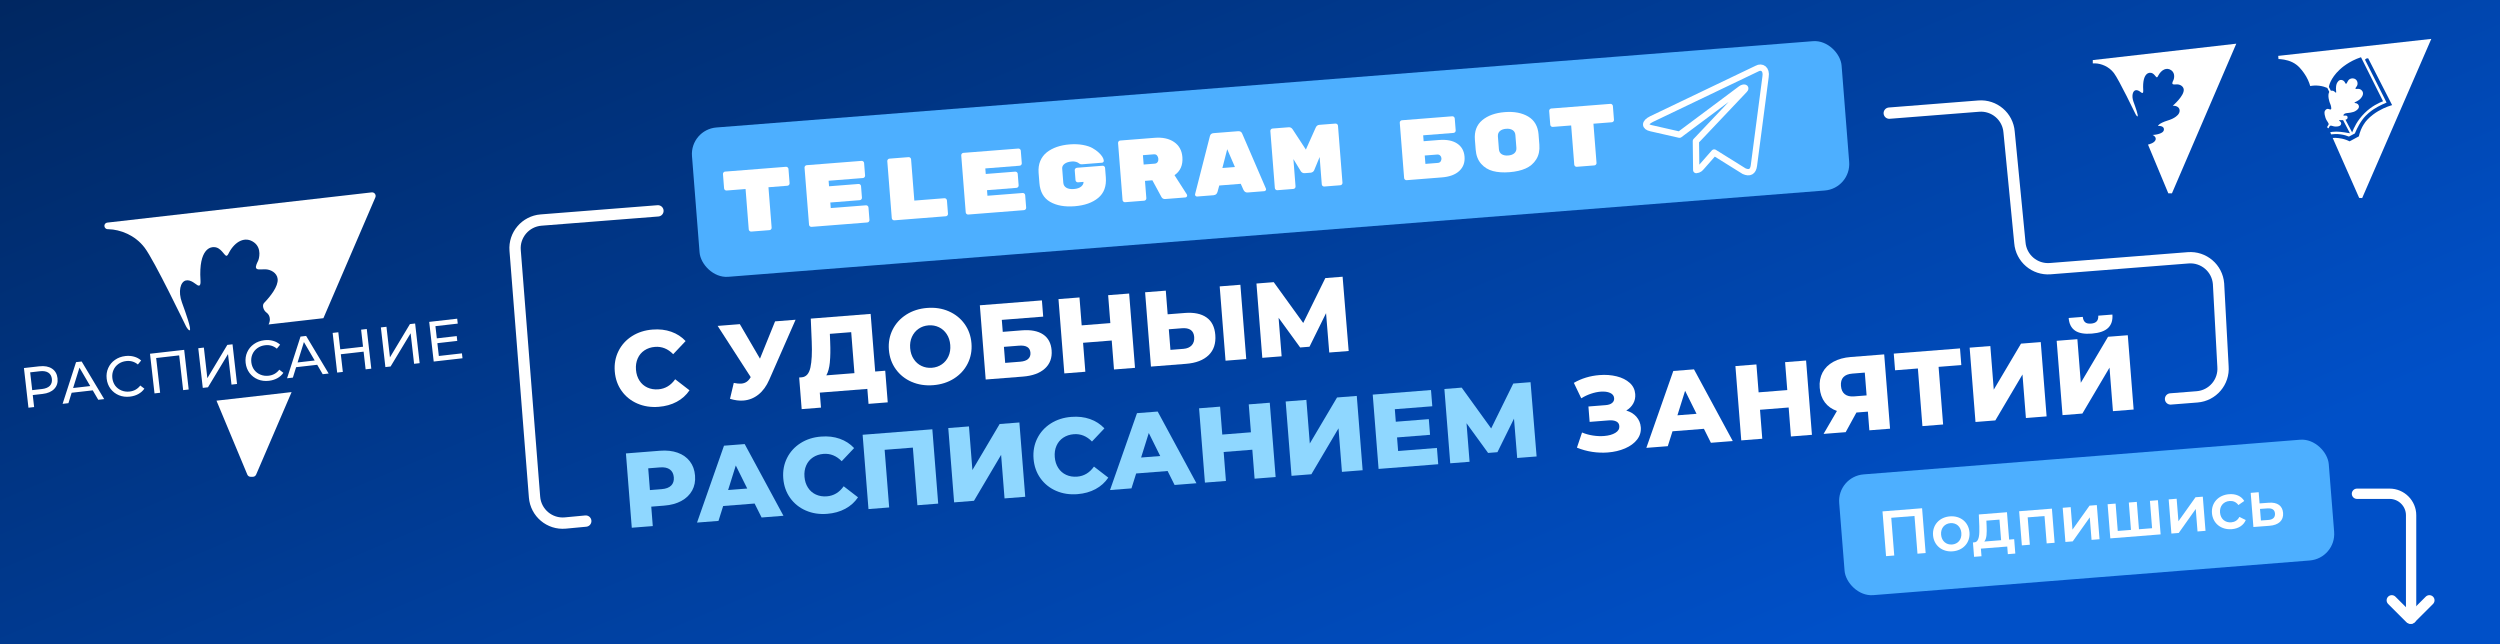 <?xml version="1.0" encoding="UTF-8"?>
<svg id="_Слой_1" data-name="Слой 1" xmlns="http://www.w3.org/2000/svg" xmlns:xlink="http://www.w3.org/1999/xlink" viewBox="0 0 970 250">
  <rect x="0" y="0" width="970" height="250" fill="#808080" stroke="none"/>
  <defs>
    <style>
      .cls-1 {
        stroke-width: 2.45px;
      }

      .cls-1, .cls-2, .cls-3 {
        fill: none;
        stroke: #fff;
        stroke-linecap: round;
        stroke-linejoin: round;
      }

      .cls-2 {
        stroke-width: 4.39px;
      }

      .cls-4 {
        fill: #8fd7ff;
      }

      .cls-4, .cls-5, .cls-6, .cls-7 {
        stroke-width: 0px;
      }

      .cls-5 {
        fill: #fff;
      }

      .cls-6 {
        fill: #4dafff;
      }

      .cls-7 {
        fill: url(#_Безымянный_градиент_228);
      }

      .cls-3 {
        stroke-width: 4px;
      }
    </style>
    <linearGradient id="_Безымянный_градиент_228" data-name="Безымянный градиент 228" x1="365.8" y1="407.47" x2="563.32" y2="-57.27" gradientTransform="translate(0 252) scale(1 -1)" gradientUnits="userSpaceOnUse">
      <stop offset="0" stop-color="#002761"/>
      <stop offset="1" stop-color="#0050c8"/>
    </linearGradient>
  </defs>
  <rect class="cls-7" width="970" height="250"/>
  <g>
    <path class="cls-3" d="M914.5,191.58h12.68c4.58,0,8.33,3.75,8.33,8.33v40.09"/>
    <line class="cls-3" x1="935.1" y1="240" x2="928.01" y2="232.92"/>
    <line class="cls-3" x1="935.51" y1="240" x2="942.6" y2="232.92"/>
  </g>
  <g>
    <path class="cls-5" d="M83.99,155.46l29.15-3.33-13.77,32.03c-.22.5-.71.83-1.26.83h-.88c-.56,0-1.06-.33-1.27-.85l-11.97-28.69Z"/>
    <path class="cls-5" d="M145.65,76.56l-20.17,46.9-21.28,2.43c.33-.64.52-1.32.51-2.06-.03-1.18-.57-2.03-1.36-2.6-1.06-.76-1.79-2.73-.9-3.67,2.45-2.55,5.56-6.43,5.28-9.31-.23-2.42-2.8-3.78-4.91-3.76-.03,0-.05,0-.08,0-.17,0-.84.05-1.8.05-.67,0-1.29,0-1.56-.5-.38-.69.52-2.31.78-2.87.27-.56,1.57-4.77-1.57-7.1-3.41-2.52-7.36-.49-9.74,3.96-.02.05-.04.09-.06.13-.11.24-.5,1.08-.92,1.09-.85.02-2.1-3.36-4.84-3.36h-.22c-.82-.03-5.81.33-5.02,12.84.16,2.37-.6,2.21-1.13,1.96-.59-.27-2.62-2.36-4.58-1.86-2.05.52-3.07,4.19-1.48,8.54,1.59,4.36,3.72,10.4,3.01,10.78-.31.18-1.06-.83-1.43-1.54-.28-.53-12.27-25.51-16.05-30.49-3.79-5.02-9.63-7.06-13.91-7.18h-.39c-.72,0-1.33-.59-1.33-1.31,0-.65.49-1.19,1.12-1.26l102.59-11.73c1.06-.12,1.85.95,1.43,1.93Z"/>
    <path class="cls-5" d="M15.29,142.13c1.99-.23,3.62.07,4.87.89,1.25.82,1.97,2.07,2.16,3.74.19,1.67-.23,3.05-1.27,4.13-1.03,1.08-2.55,1.74-4.54,1.96l-3.8.43.53,4.66-2.2.25-1.75-15.39,6-.68ZM16.23,150.95c1.39-.16,2.42-.57,3.09-1.24.66-.68.93-1.58.81-2.7-.13-1.11-.59-1.92-1.39-2.43-.8-.52-1.9-.7-3.29-.54l-3.74.43.79,6.9,3.74-.43ZM35.98,151.46l-8.18.93-1.25,4.04-2.26.26,5.22-16.18,2.18-.25,8.74,14.59-2.31.26-2.13-3.65ZM35.01,149.79l-4.18-7.16-2.46,7.92,6.64-.76ZM50.42,153.89c-1.54.18-2.97,0-4.29-.54-1.31-.55-2.38-1.38-3.22-2.48-.84-1.12-1.35-2.43-1.52-3.93s.03-2.88.6-4.14c.57-1.28,1.43-2.33,2.6-3.15,1.17-.83,2.52-1.33,4.06-1.51,1.2-.14,2.32-.06,3.37.24,1.04.28,1.96.78,2.75,1.49l-1.27,1.55c-1.3-1.08-2.81-1.53-4.54-1.33-1.14.13-2.15.5-3.01,1.12-.87.62-1.51,1.41-1.93,2.38-.41.95-.55,1.99-.43,3.1.13,1.11.5,2.1,1.11,2.95.63.83,1.44,1.45,2.42,1.86.98.41,2.04.55,3.19.42,1.71-.2,3.09-.98,4.12-2.34l1.59,1.22c-.61.87-1.4,1.57-2.37,2.1-.95.52-2.03.85-3.23.99ZM71.46,135.73l1.75,15.39-2.15.25-1.54-13.48-8.93,1.02,1.54,13.48-2.18.25-1.75-15.39,13.26-1.51ZM76.92,135.11l2.18-.25,1.35,11.87,7.75-12.91,2.02-.23,1.75,15.39-2.15.25-1.35-11.85-7.77,12.89-2.02.23-1.75-15.39ZM104.34,147.75c-1.54.18-2.97,0-4.29-.54-1.31-.55-2.38-1.38-3.22-2.48-.84-1.12-1.35-2.43-1.52-3.93-.17-1.5.03-2.88.6-4.14.57-1.28,1.43-2.33,2.6-3.15,1.17-.83,2.52-1.33,4.06-1.51,1.2-.14,2.32-.06,3.37.24,1.04.28,1.96.78,2.75,1.49l-1.27,1.55c-1.3-1.08-2.81-1.53-4.54-1.33-1.14.13-2.15.5-3.01,1.12-.86.62-1.51,1.41-1.93,2.38-.41.95-.55,1.99-.43,3.1.13,1.11.5,2.1,1.12,2.95.63.83,1.43,1.45,2.42,1.86.98.41,2.04.55,3.19.42,1.71-.2,3.09-.98,4.12-2.34l1.59,1.22c-.61.87-1.4,1.57-2.37,2.1-.95.52-2.03.85-3.23.99ZM123.07,141.54l-8.18.93-1.25,4.04-2.26.26,5.22-16.18,2.18-.25,8.74,14.59-2.31.26-2.13-3.65ZM122.1,139.87l-4.18-7.16-2.46,7.92,6.64-.76ZM142.31,127.66l1.75,15.39-2.2.25-.78-6.86-8.84,1.01.78,6.86-2.2.25-1.75-15.39,2.2-.25.75,6.62,8.84-1.01-.75-6.62,2.2-.25ZM147.77,127.04l2.18-.25,1.35,11.87,7.75-12.91,2.02-.23,1.75,15.39-2.15.25-1.35-11.85-7.77,12.89-2.02.23-1.75-15.39ZM179.23,137.1l.22,1.91-11.17,1.27-1.75-15.39,10.86-1.24.22,1.91-8.66.99.54,4.73,7.72-.88.21,1.87-7.72.88.57,4.97,8.97-1.02Z"/>
  </g>
  <rect class="cls-6" x="269.27" y="32.63" width="447.43" height="58.12" rx="10.32" ry="10.32" transform="translate(-3.32 38.87) rotate(-4.5)"/>
  <path class="cls-1" d="M681.72,26.61l-40.94,19.6c-2.79,1.38-2.65,2.99-.25,3.52l11.11,2.53,23.84-17.8c1.13-.81,2.24-.51,1.41.35l-18.88,19.94h0s0,0,0,0l.13,11.23c1.1-.09,1.54-.63,2.11-1.27l4.86-5.53,11.59,7.23c2.11.95,3.51.27,3.82-2.18l4.52-34.45c.5-3.01-1.46-4.2-3.32-3.17h0Z"/>
  <g>
    <path class="cls-5" d="M247.28,156.57c-2.5-1.09-4.53-2.72-6.08-4.89-1.55-2.17-2.44-4.7-2.67-7.58-.23-2.88.26-5.52,1.45-7.9,1.19-2.39,2.94-4.31,5.24-5.78,2.3-1.46,4.96-2.32,7.98-2.55,2.64-.21,5.05.07,7.23.84,2.19.77,4.05,1.97,5.59,3.62l-4.82,5.1c-2.04-2.1-4.4-3.05-7.06-2.84-1.56.12-2.93.58-4.1,1.36-1.17.78-2.04,1.83-2.61,3.13-.57,1.3-.8,2.76-.67,4.38s.58,3.03,1.35,4.22c.77,1.2,1.79,2.09,3.07,2.68,1.28.59,2.7.82,4.26.7,2.66-.21,4.84-1.51,6.53-3.91l5.56,4.29c-1.26,1.87-2.91,3.35-4.95,4.45-2.04,1.1-4.38,1.75-7.01,1.96-3.02.24-5.78-.19-8.28-1.28Z"/>
    <path class="cls-5" d="M308.68,124.07l-10.19,23.22c-1.08,2.49-2.48,4.42-4.21,5.8-1.73,1.38-3.68,2.15-5.85,2.32-1.59.13-3.32-.1-5.19-.67l1.46-6.17c1.15.24,2.12.33,2.92.27.8-.06,1.49-.3,2.08-.7s1.11-1.01,1.58-1.82l-12.83-19.87,8.61-.68,7.81,13.39,5.86-14.47,7.95-.63Z"/>
    <path class="cls-5" d="M343.47,143.84l.97,12.27-7.45.59-.46-5.81-18.45,1.45.46,5.81-7.49.59-.97-12.27,1.03-.08c1.7-.16,2.81-1.42,3.33-3.78.52-2.36.69-5.72.51-10.07l-.37-8.92,23.23-1.83,1.76,22.36,3.91-.31ZM321.99,140.56c-.22,2.17-.68,3.87-1.38,5.08l10.91-.86-1.25-15.9-8.28.65.12,3.14c.13,3.08.09,5.71-.13,7.88Z"/>
    <path class="cls-5" d="M353.73,148.17c-2.53-1.1-4.58-2.73-6.15-4.9-1.57-2.17-2.46-4.68-2.69-7.54s.27-5.48,1.47-7.87c1.21-2.39,2.98-4.32,5.3-5.8,2.33-1.48,5.02-2.34,8.06-2.58,3.05-.24,5.84.19,8.37,1.29,2.53,1.1,4.58,2.73,6.15,4.9,1.57,2.17,2.46,4.68,2.69,7.54s-.27,5.48-1.47,7.86c-1.21,2.39-2.97,4.32-5.3,5.8-2.33,1.48-5.02,2.34-8.06,2.58-3.05.24-5.84-.19-8.37-1.29ZM365.44,141.36c1.13-.78,1.98-1.82,2.57-3.12.59-1.3.82-2.76.69-4.38-.13-1.62-.58-3.03-1.37-4.22-.78-1.19-1.79-2.09-3.03-2.68s-2.58-.83-4.03-.72c-1.46.11-2.75.56-3.87,1.34-1.13.78-1.98,1.82-2.57,3.12-.59,1.3-.82,2.76-.69,4.38s.58,3.03,1.37,4.22c.78,1.2,1.79,2.09,3.03,2.68,1.23.59,2.58.83,4.03.72s2.75-.56,3.87-1.34Z"/>
    <path class="cls-5" d="M380.17,118.45l24.09-1.9.5,6.3-16.06,1.26.37,4.65,7.45-.59c3.49-.27,6.22.26,8.21,1.59,1.98,1.33,3.08,3.39,3.3,6.16.23,2.91-.64,5.27-2.59,7.06-1.96,1.8-4.82,2.85-8.58,3.14l-14.41,1.13-2.27-28.83ZM395.86,140.34c1.37-.11,2.39-.46,3.06-1.07.67-.6.97-1.42.89-2.43-.16-2.03-1.64-2.94-4.44-2.72l-5.85.46.49,6.22,5.85-.46Z"/>
    <path class="cls-5" d="M438.11,113.89l2.27,28.83-8.15.64-.88-11.24-11.12.88.88,11.24-8.15.64-2.27-28.83,8.15-.64.85,10.83,11.12-.88-.85-10.83,8.15-.64Z"/>
    <path class="cls-5" d="M468.1,123.15c2.05,1.43,3.19,3.69,3.44,6.8.26,3.32-.61,5.95-2.61,7.87-2,1.92-4.91,3.04-8.73,3.34l-13.63,1.07-2.27-28.83,8.03-.63.72,9.18,6.67-.52c3.54-.28,6.34.29,8.38,1.72ZM462.38,133.98c.75-.8,1.07-1.88.97-3.23-.2-2.5-1.79-3.63-4.78-3.39l-5.07.4.63,7.99,5.07-.4c1.37-.11,2.43-.56,3.19-1.37ZM473.24,111.12l8.03-.63,2.27,28.83-8.03.63-2.27-28.83Z"/>
    <path class="cls-5" d="M515.75,136.79l-1.24-15.28-6.43,13.02-3.62.29-8.37-11.52,1.18,14.95-7.5.59-2.27-28.83,6.71-.53,11.44,15.84,8.57-17.42,6.71-.53,2.35,28.82-7.54.59Z"/>
  </g>
  <g>
    <path class="cls-4" d="M262.93,175.65c1.99.71,3.57,1.83,4.74,3.36,1.17,1.52,1.84,3.37,2.01,5.54.17,2.17-.2,4.09-1.12,5.76-.92,1.67-2.3,3.02-4.16,4.04-1.85,1.02-4.08,1.63-6.69,1.83l-5.02.4.59,7.54-8.15.64-2.27-28.83,13.18-1.04c2.61-.21,4.91.05,6.9.76ZM260.41,188.4c.79-.79,1.14-1.87,1.03-3.21-.11-1.34-.61-2.35-1.52-3.03-.91-.67-2.2-.95-3.88-.81l-4.53.36.66,8.44,4.53-.36c1.67-.13,2.91-.59,3.7-1.39Z"/>
    <path class="cls-4" d="M292.78,195.37l-12.19.96-1.82,5.78-8.32.65,10.46-29.83,8.03-.63,15.04,27.82-8.48.67-2.71-5.42ZM289.92,189.54l-4.43-8.93-2.98,9.52,7.41-.58Z"/>
    <path class="cls-4" d="M312.66,198.09c-2.5-1.09-4.53-2.72-6.08-4.89-1.55-2.17-2.44-4.7-2.67-7.58-.23-2.88.26-5.52,1.45-7.9,1.19-2.39,2.94-4.31,5.24-5.78,2.3-1.47,4.96-2.32,7.98-2.55,2.64-.21,5.05.07,7.23.84,2.19.77,4.05,1.97,5.59,3.62l-4.82,5.1c-2.04-2.1-4.4-3.05-7.06-2.84-1.56.12-2.93.58-4.1,1.36-1.17.78-2.04,1.83-2.61,3.13-.58,1.3-.8,2.76-.67,4.38.13,1.62.58,3.03,1.35,4.22.77,1.2,1.79,2.09,3.07,2.68,1.28.59,2.7.82,4.26.7,2.66-.21,4.84-1.51,6.53-3.91l5.56,4.29c-1.26,1.87-2.91,3.35-4.95,4.45-2.04,1.1-4.38,1.75-7.01,1.96-3.02.24-5.78-.19-8.28-1.28Z"/>
    <path class="cls-4" d="M361.75,166.57l2.27,28.83-8.07.63-1.76-22.36-10.95.86,1.76,22.36-8.03.63-2.27-28.83,27.06-2.13Z"/>
    <path class="cls-4" d="M367.93,166.08l8.03-.63,1.33,16.93,10.57-17.86,7.66-.6,2.27,28.83-8.03.63-1.33-16.89-10.53,17.82-7.7.61-2.27-28.83Z"/>
    <path class="cls-4" d="M409.77,190.45c-2.5-1.09-4.53-2.72-6.08-4.89-1.55-2.17-2.44-4.7-2.67-7.58-.23-2.88.26-5.52,1.45-7.9,1.19-2.39,2.94-4.31,5.24-5.78,2.3-1.46,4.96-2.32,7.98-2.55,2.64-.21,5.05.07,7.23.84,2.19.77,4.05,1.97,5.59,3.62l-4.82,5.1c-2.04-2.1-4.4-3.05-7.06-2.84-1.56.12-2.93.58-4.1,1.36-1.17.78-2.04,1.83-2.61,3.13-.58,1.3-.8,2.76-.67,4.38.13,1.62.58,3.03,1.35,4.22.77,1.2,1.79,2.09,3.07,2.68,1.28.59,2.7.82,4.26.7,2.66-.21,4.84-1.51,6.53-3.91l5.56,4.29c-1.26,1.87-2.91,3.35-4.95,4.45-2.04,1.1-4.38,1.75-7.01,1.96-3.02.24-5.78-.19-8.28-1.28Z"/>
    <path class="cls-4" d="M453.02,182.75l-12.19.96-1.82,5.78-8.32.65,10.46-29.83,8.03-.63,15.04,27.82-8.48.67-2.71-5.42ZM450.16,176.93l-4.43-8.93-2.98,9.52,7.41-.58Z"/>
    <path class="cls-4" d="M492.67,156.26l2.27,28.83-8.16.64-.88-11.24-11.12.88.88,11.24-8.15.64-2.27-28.83,8.15-.64.85,10.83,11.12-.88-.85-10.83,8.15-.64Z"/>
    <path class="cls-4" d="M498.84,155.78l8.03-.63,1.33,16.93,10.57-17.86,7.66-.6,2.27,28.83-8.03.63-1.33-16.89-10.53,17.82-7.7.61-2.27-28.83Z"/>
    <path class="cls-4" d="M557.53,173.82l.5,6.3-23.14,1.82-2.27-28.83,22.61-1.78.5,6.3-14.54,1.14.38,4.86,12.81-1.01.48,6.09-12.81,1.01.42,5.27,15.07-1.19Z"/>
    <path class="cls-4" d="M588.67,177.71l-1.24-15.28-6.43,13.02-3.62.29-8.37-11.52,1.18,14.95-7.5.59-2.27-28.83,6.71-.53,11.44,15.84,8.57-17.42,6.71-.53,2.35,28.82-7.54.59Z"/>
    <path class="cls-5" d="M634.94,161.72c1,1.14,1.56,2.49,1.69,4.05.14,1.78-.34,3.38-1.45,4.8-1.1,1.41-2.66,2.55-4.66,3.41-2,.86-4.24,1.39-6.71,1.58-1.95.15-3.95.08-6.01-.23-2.05-.31-4.04-.86-5.95-1.64l1.98-5.88c1.34.56,2.76.95,4.26,1.18,1.5.23,2.93.29,4.3.18,1.81-.14,3.27-.55,4.38-1.23s1.62-1.56,1.53-2.63c-.07-.85-.47-1.46-1.22-1.81-.75-.36-1.72-.49-2.93-.39l-7.37.58-.47-5.97,6.71-.53c1.1-.09,1.93-.37,2.5-.86.57-.49.83-1.1.77-1.84-.07-.93-.6-1.62-1.57-2.05-.97-.43-2.2-.59-3.68-.48-1.21.1-2.47.37-3.79.82-1.32.45-2.56,1.04-3.72,1.76l-2.87-5.99c2.96-1.72,6.28-2.73,9.96-3.02,2.36-.19,4.58-.02,6.65.49,2.07.51,3.75,1.36,5.05,2.52s2.01,2.62,2.15,4.35c.11,1.34-.15,2.57-.77,3.68-.62,1.11-1.52,2.02-2.71,2.72,1.64.48,2.96,1.29,3.96,2.42Z"/>
    <path class="cls-5" d="M661.12,166.38l-12.19.96-1.83,5.78-8.32.65,10.46-29.83,8.03-.63,15.04,27.82-8.48.67-2.71-5.42ZM658.25,160.55l-4.43-8.93-2.98,9.52,7.41-.58Z"/>
    <path class="cls-5" d="M700.76,139.88l2.27,28.83-8.15.64-.88-11.24-11.12.88.88,11.24-8.15.64-2.27-28.83,8.15-.64.85,10.83,11.12-.88-.85-10.83,8.15-.64Z"/>
    <path class="cls-5" d="M731.07,137.5l2.27,28.83-8.03.63-.57-7.25-4.45.35-4.17,7.62-8.57.67,5.18-8.9c-1.99-.7-3.55-1.81-4.7-3.34-1.14-1.53-1.8-3.4-1.98-5.62-.18-2.25.19-4.24,1.1-5.97.91-1.73,2.31-3.11,4.19-4.14,1.88-1.03,4.12-1.65,6.73-1.86l12.97-1.02ZM714.29,149.72c.12,1.46.61,2.53,1.48,3.22.87.69,2.07.98,3.61.86l4.86-.38-.7-8.85-4.78.38c-3.21.25-4.7,1.85-4.47,4.79Z"/>
    <path class="cls-5" d="M760.98,141.65l-8.81.69,1.76,22.36-8.03.63-1.76-22.36-8.85.7-.51-6.47,25.7-2.02.51,6.47Z"/>
    <path class="cls-5" d="M764.22,134.89l8.03-.63,1.33,16.93,10.57-17.86,7.66-.6,2.27,28.83-8.03.63-1.33-16.89-10.53,17.82-7.7.61-2.27-28.83Z"/>
    <path class="cls-5" d="M797.99,132.23l8.03-.63,1.33,16.93,10.57-17.86,7.66-.6,2.27,28.83-8.03.63-1.33-16.89-10.53,17.82-7.7.61-2.27-28.83ZM805.07,128.24c-1.45-1.02-2.26-2.64-2.43-4.86l5.48-.43c.1.96.41,1.65.91,2.08.5.43,1.26.61,2.28.53,1.01-.08,1.75-.37,2.21-.88.46-.5.66-1.24.61-2.2l5.48-.43c.18,2.22-.38,3.95-1.66,5.19-1.29,1.23-3.4,1.97-6.33,2.2-2.91.23-5.09-.17-6.54-1.18Z"/>
  </g>
  <path class="cls-2" d="M255.28,81.81l-45.34,3.57c-6.04.48-10.55,5.76-10.07,11.79l7.53,95.7c.48,6.09,5.84,10.62,11.93,10.06l7.95-.75"/>
  <path class="cls-2" d="M733.03,43.9l34.71-2.73c6.04-.48,11.32,4.03,11.79,10.07l4.18,42.93c.48,6.04,5.76,10.55,11.79,10.07l53.5-4.21c6.04-.48,11.32,4.03,11.79,10.07l1.73,32.09c.48,6.04-4.03,11.32-10.07,11.79l-10.28.81"/>
  <g>
    <rect class="cls-6" x="714.35" y="177.28" width="190.55" height="47" rx="10.32" ry="10.32" transform="translate(-13.35 64.7) rotate(-4.54)"/>
    <g>
      <path class="cls-5" d="M745.77,197.21l1.38,17.37-3.17.25-1.16-14.64-9.01.71,1.16,14.64-3.18.25-1.38-17.37,15.36-1.22Z"/>
      <path class="cls-5" d="M750.02,207.68c-.31-3.97,2.47-7.01,6.53-7.33,4.09-.33,7.29,2.24,7.61,6.21.32,3.97-2.44,7.03-6.53,7.36-4.07.32-7.3-2.27-7.61-6.24ZM761.01,206.81c-.2-2.53-1.99-4.01-4.25-3.83-2.23.18-3.82,1.92-3.62,4.46.2,2.53,2.04,4.01,4.27,3.83,2.26-.18,3.79-1.92,3.59-4.45Z"/>
      <path class="cls-5" d="M781.5,209.2l.44,5.58-2.9.23-.23-2.95-10.22.81.23,2.95-2.88.23-.44-5.58.62-.05c1.86-.22,1.95-3.15,1.85-6.26l-.19-4.55,10.92-.87.84,10.62,1.96-.16ZM769.91,210.12l6.52-.52-.63-7.99-5.08.4.09,2.14c.1,2.49.09,4.86-.9,5.96Z"/>
      <path class="cls-5" d="M796.14,197.35l1.05,13.25-3.08.24-.84-10.62-6.53.52.84,10.62-3.1.25-1.05-13.25,12.7-1.01Z"/>
      <path class="cls-5" d="M800.33,197.02l3.1-.25.69,8.73,6.62-9.31,2.83-.22,1.05,13.25-3.1.25-.69-8.73-6.6,9.31-2.85.23-1.05-13.25Z"/>
      <path class="cls-5" d="M837.27,194.09l1.05,13.25-19.52,1.55-1.05-13.25,3.1-.25.84,10.62,5.13-.41-.84-10.62,3.1-.25.84,10.62,5.09-.4-.84-10.62,3.1-.25Z"/>
      <path class="cls-5" d="M841.44,193.76l3.1-.25.69,8.73,6.63-9.31,2.83-.22,1.05,13.25-3.1.25-.69-8.73-6.6,9.31-2.85.23-1.05-13.25Z"/>
      <path class="cls-5" d="M858.24,199.09c-.31-3.97,2.46-7.01,6.63-7.34,2.58-.21,4.75.7,5.9,2.63l-2.27,1.58c-.87-1.21-2.11-1.68-3.44-1.57-2.28.18-3.89,1.91-3.69,4.46.21,2.58,2.07,4,4.35,3.82,1.34-.11,2.49-.77,3.15-2.1l2.49,1.2c-.84,2.06-2.83,3.34-5.41,3.55-4.17.33-7.39-2.26-7.71-6.23Z"/>
      <path class="cls-5" d="M885.84,199.02c.23,2.9-1.7,4.73-5.32,4.99l-6.2.47-1.05-13.25,3.1-.25.34,4.34,3.55-.26c3.4-.27,5.36,1.2,5.58,3.95ZM882.69,199.22c-.12-1.51-1.14-2.08-2.98-1.96l-2.83.2.36,4.49,2.83-.2c1.81-.12,2.74-.99,2.62-2.53Z"/>
    </g>
  </g>
  <g>
    <g>
      <path class="cls-5" d="M904.06,48.84c.45-.3.88.17,1.95.26.09,0,1.82.13,2.26-.72.15-.28.1-.59.1-.61-.11-.64-.88-.9-.81-1.09.05-.13.44-.06.93-.05,1.09.01,1.48-.12,1.65-.19.25-.1.5-.21.63-.47.14-.28.13-.7-.09-.93-.39-.41-1.31,0-1.43-.26-.07-.14.14-.37.19-.42.55-.6,1.33-.42,2.64-.67.67-.13,1.49-.29,2.26-.9.34-.27.93-.74.93-1.41,0-.58-.43-.98-.46-1-.54-.49-1.22-.3-1.26-.51-.07-.28,1.29-.5,2.31-1.59.19-.2,1.27-1.36.92-2.5-.15-.48-.54-.9-.99-1.12-.87-.42-1.67.05-1.85-.26-.18-.32.66-.77.78-1.75.08-.61-.13-1.38-.7-1.84-.67-.54-1.68-.51-2.33-.12-.96.57-1.01,1.85-1.45,1.81-.34-.03-.31-.77-1.03-1.22-.16-.1-.62-.35-1.16-.25-.59.12-.92.59-1.11.87-.15.22-.4.65-.53,1.51-.21,1.44.21,2.43-.06,2.54-.22.09-.49-.57-1.2-.74-.07-.02-.69-.15-1.15.18,0,0-1.1.78-.26,3.77,0,.02.01.05.01.05,0,0,.07.26.15.5.14.44.47,1.02.57,1.73.07.44.13.83-.08.99-.31.25-.86-.35-1.52-.14-.48.16-.74.6-.8.71-.16.29-.37.86.21,2.67.5,1.54,1.45,2.01,1.19,2.71-.15.41-.58.63-.49,1.01.05.19.22.39.38.39.29,0,.27-.66.69-.94Z"/>
      <g>
        <path class="cls-5" d="M926.03,39.8s0,0-.01,0c0,0,0,0,0,0,0,0,.01,0,.01,0Z"/>
        <polygon class="cls-5" points="913.73 51.78 913.73 51.78 913.72 51.78 913.73 51.78"/>
        <path class="cls-5" d="M883.95,21.69c.03.41.07.81.1,1.22.02,0,.05,0,.09,0,.73.03,3.1.17,5.28,1.23,2.32,1.13,3.59,2.91,4.52,4.2,1.28,1.79,2.01,3.58,2.43,5.05.82-.16,2.02-.3,3.45-.13,1.35.16,2.43.54,3.17.86.29.58.59,1.17.88,1.75l.63-.42c-.29-.56-.58-1.13-.88-1.69l.02-.2c0-.06.44-3.06,4.16-6.55.61-.58,3.59-3.28,8.25-4.8,0,0,.01,0,.02,0,2.85,5.69,5.7,11.38,8.55,17.07-1.66.63-4.46,1.94-7.14,4.59-2.86,2.82-4.22,5.81-4.85,7.5-.91-1.72-1.82-3.45-2.72-5.17-.28.11-.56.23-.84.34,0,0,2.72,5.17,2.72,5.17-3.11-.53-4.75-.78-6.84-.55-.19.02-.47.06-.82.14.11.28.23.56.34.84.93-.13,2.23-.22,3.74,0,1.3.18,2.37.53,3.17.86l2.32-1.23s1.08-2.82,2.85-5.24c1.64-2.25,3.54-3.54,4.37-4.1,2.18-1.45,4.86-2.55,5.07-2.63-2.79-5.55-5.59-11.1-8.38-16.65,0,0,.26-.26.43-.37.16-.1.41-.19.82-.14,3.09,6.05,6.19,12.09,9.28,18.14-2.06.62-4.8,1.72-7.37,3.66-1.84,1.39-2.76,2.57-3.07,2.99-.3.41-1.03,1.43-1.65,2.9-.42.99-.66,1.87-.81,2.57-1.2.65-2.4,1.29-3.59,1.94-.78-.39-1.77-.78-2.95-1.04-.55-.12-1.9-.37-3.62-.29,0,0,0,0,0,0,3.43,7.76,6.86,15.52,10.28,23.28.42.06.86.06,1.16.06,8.93-20.6,17.9-41.16,26.83-61.76-19.8,2.2-39.61,4.4-59.41,6.59Z"/>
      </g>
    </g>
    <path class="cls-5" d="M812,24.6v-1.29l55.68-6.36-24.96,58.05h-1.42l-7.88-18.9s2.97-.6,3-2.21c.02-.91-.93-1.41-1.22-1.53,0,0,4.22-.15,4.4-2.04.14-1.45-1.76-1.52-2.27-1.44,0,0,.05-.98,3.76-2.13,0,0,4.66-1.27,4.61-3.86-.03-1.39-1.42-1.91-2.65-1.88,0,0,4.48-3.83,4.24-6.3-.13-1.27-1.48-1.99-2.6-1.97,0,0-.38.03-.96.03-.36,0-.68,0-.82-.26-.2-.36.27-1.21.41-1.5s.82-2.5-.83-3.72c-1.8-1.33-3.89-.25-5.13,2.11,0,0-.24.6-.5.6-.46,0-1.12-1.82-2.6-1.76,0,0-3.15-.41-2.69,6.74.08,1.24-.32,1.16-.6,1.02-.3-.14-1.37-1.24-2.4-.98-1.07.27-1.61,2.2-.77,4.49.84,2.28,1.95,5.45,1.58,5.66-.17.09-.56-.44-.75-.81-.15-.28-6.44-13.38-8.42-16-1.99-2.63-5.05-3.71-7.3-3.77-.46-.01-.9,0-.9,0Z"/>
  </g>
  <g>
    <g>
      <path class="cls-5" d="M552.36,54.79l5.98-.47c2.97-.23,5.31.22,7.04,1.37s2.68,2.85,2.86,5.1-.5,4.11-2.04,5.54c-1.54,1.44-3.79,2.27-6.75,2.5l-13.68,1.08c-.24.02-.46-.05-.65-.22-.19-.16-.3-.37-.32-.61l-1.69-21.45c-.02-.24.05-.46.22-.65.16-.19.37-.3.61-.32l19.53-1.54c.24-.02.46.05.65.22.19.16.3.37.32.61l.37,4.65c.02.24-.05.46-.22.65-.16.19-.37.3-.61.32l-11.79.93.18,2.29ZM552.8,60.34l.26,3.25,4.82-.38c.51-.04.88-.24,1.11-.6.23-.36.32-.76.29-1.18v-.03c-.04-.42-.2-.77-.5-1.06-.3-.29-.68-.41-1.15-.38l-4.82.38Z"/>
      <path class="cls-5" d="M596.96,52.2l.31,3.95c.18,2.22-.23,4.12-1.22,5.7-.99,1.58-2.36,2.75-4.1,3.52-1.74.77-3.83,1.25-6.27,1.44s-4.57.05-6.42-.44c-1.84-.49-3.38-1.43-4.6-2.83-1.22-1.4-1.93-3.24-2.1-5.5l-.3-3.82c-.26-3.26.7-5.79,2.86-7.59,2.16-1.8,5.07-2.84,8.73-3.13,3.65-.29,6.69.29,9.11,1.73,2.42,1.44,3.75,3.77,4.01,6.98ZM581.18,52.9l.4,5.02c.07.86.42,1.49,1.07,1.91.64.41,1.49.58,2.53.5s1.85-.38,2.42-.9c.57-.52.82-1.21.76-2.07l-.39-4.96c-.07-.86-.42-1.5-1.07-1.92-.65-.42-1.49-.59-2.53-.51s-1.85.38-2.42.89c-.57.51-.82,1.19-.76,2.05Z"/>
      <path class="cls-5" d="M601.92,42.1l22.91-1.8c.24-.02.46.05.65.22.19.16.3.37.32.61l.42,5.35c.02.24-.05.46-.22.65-.16.19-.37.3-.61.31l-7.14.56,1.2,15.21c.02.24-.05.46-.22.65-.16.19-.37.3-.61.32l-6.84.54c-.24.02-.46-.05-.65-.22-.19-.16-.3-.37-.32-.61l-1.2-15.21-7.14.56c-.24.02-.46-.05-.65-.22-.19-.16-.3-.37-.32-.61l-.42-5.35c-.02-.24.05-.46.22-.65.16-.19.37-.3.61-.32Z"/>
    </g>
    <g>
      <path class="cls-5" d="M281.35,66.58l23.59-1.86c.25-.02.47.05.67.22.2.17.31.38.32.63l.43,5.51c.02.25-.05.47-.22.67-.17.2-.38.3-.63.32l-7.35.58,1.23,15.66c.02.25-.05.47-.22.67-.17.2-.38.31-.63.32l-7.04.55c-.25.02-.47-.05-.67-.22-.2-.17-.3-.38-.32-.63l-1.23-15.66-7.35.58c-.25.02-.47-.05-.67-.22-.2-.17-.31-.38-.32-.63l-.43-5.51c-.02-.25.05-.47.22-.67.17-.2.38-.31.63-.32Z"/>
      <path class="cls-5" d="M322.34,80.73l13.64-1.07c.25-.02.47.06.67.22.2.17.3.38.32.63l.38,4.82c.02.25-.05.47-.22.67-.17.2-.38.31-.63.32l-21.61,1.7c-.25.02-.47-.05-.67-.22-.2-.17-.31-.38-.32-.63l-1.74-22.09c-.02-.25.05-.47.22-.67.17-.2.38-.31.63-.32l21.27-1.67c.25-.02.47.05.67.22.2.17.31.38.32.63l.38,4.82c.02.25-.05.47-.22.67-.17.2-.38.31-.63.32l-13.3,1.05.17,2.15,11.42-.9c.25-.02.47.05.67.22.2.17.31.38.32.63l.35,4.45c.02.25-.05.47-.22.67s-.38.3-.63.32l-11.42.9.17,2.15Z"/>
      <path class="cls-5" d="M354.76,77.83l11.66-.92c.25-.02.47.05.67.22.2.17.3.38.32.63l.41,5.16c.02.25-.05.47-.22.67-.17.2-.38.31-.63.32l-19.97,1.57c-.25.02-.47-.05-.67-.22-.2-.17-.31-.38-.32-.63l-1.74-22.09c-.02-.25.05-.47.22-.67.17-.2.38-.31.63-.32l7.39-.58c.25-.02.47.05.67.22.2.17.31.38.32.63l1.26,16Z"/>
      <path class="cls-5" d="M383.14,75.95l13.64-1.07c.25-.02.47.06.67.22.2.17.3.38.32.63l.38,4.82c.02.25-.05.47-.22.67-.17.2-.38.31-.63.32l-21.61,1.7c-.25.02-.47-.05-.67-.22-.2-.17-.31-.38-.32-.63l-1.74-22.09c-.02-.25.05-.47.22-.67.17-.2.38-.31.63-.32l21.27-1.67c.25-.02.47.05.67.22.2.17.31.38.32.63l.38,4.82c.02.25-.05.47-.22.67-.17.2-.38.31-.63.32l-13.3,1.05.17,2.15,11.42-.9c.25-.02.47.05.67.22.2.17.31.38.32.63l.35,4.45c.02.25-.05.47-.22.67s-.38.3-.63.32l-11.42.9.17,2.15Z"/>
      <path class="cls-5" d="M417.86,65.09l9.92-.78c.25-.02.47.05.67.22.2.17.3.38.32.63l.29,3.62c.27,3.47-.7,6.13-2.93,7.99-2.23,1.86-5.28,2.94-9.15,3.25-3.88.31-7.06-.27-9.55-1.71-2.49-1.45-3.87-3.88-4.14-7.31l-.31-3.93c-.13-1.71.08-3.25.65-4.61.57-1.36,1.43-2.49,2.57-3.39,2.25-1.74,5.21-2.76,8.88-3.05,1.82-.14,3.51-.07,5.06.21,1.55.29,2.8.69,3.74,1.23.95.53,1.77,1.12,2.46,1.77,1.21,1.14,1.86,2.18,1.93,3.12.02.2-.05.37-.18.53-.14.15-.31.24-.51.25l-7.73.61c-.46.04-.79-.04-1.02-.23-.76-.66-1.75-.94-2.97-.85s-2.16.4-2.82.91c-.66.51-.96,1.12-.91,1.83l.43,5.5c.07.86.46,1.51,1.18,1.94.72.43,1.7.6,2.95.5s2.18-.42,2.81-.96c.63-.54.94-1.15.91-1.81l-2.12.17c-.25.02-.47-.05-.67-.22-.2-.17-.3-.38-.32-.63l-.3-3.8c-.02-.25.05-.47.22-.67.17-.2.38-.3.63-.32Z"/>
      <path class="cls-5" d="M460.52,75.5c.05.09.09.21.1.37s-.05.32-.19.48c-.14.16-.31.25-.51.26l-7.76.61c-.68.05-1.18-.19-1.5-.74l-3.54-6.53-2.87.23.53,6.7c.02.25-.05.47-.22.67-.17.2-.38.31-.63.32l-7.39.58c-.25.02-.47-.05-.67-.22-.2-.17-.3-.38-.32-.63l-1.74-22.09c-.02-.25.05-.47.22-.67.17-.2.38-.31.63-.32l13.3-1.05c3.12-.25,5.65.3,7.6,1.64,1.94,1.34,3.01,3.28,3.21,5.84.24,3.1-.78,5.44-3.06,7.02l4.83,7.53ZM443.45,60.22l.29,3.62,4.27-.34c.5-.04.88-.23,1.12-.59.25-.35.35-.78.31-1.28s-.21-.93-.5-1.29c-.29-.36-.7-.51-1.22-.47l-4.27.34Z"/>
      <path class="cls-5" d="M470.96,75.74l-6.46.51c-.21.02-.39-.04-.55-.18-.16-.14-.25-.27-.26-.41s0-.24,0-.31l5.73-22.44c.15-.77.63-1.19,1.45-1.25l9.51-.75c.82-.06,1.36.27,1.63,1.01l9.17,21.26c.03.07.05.17.06.3s-.05.29-.19.44c-.14.16-.31.25-.51.26l-6.46.51c-.73.06-1.27-.29-1.63-1.04l-1.04-2.33-8.34.66-.67,2.46c-.24.8-.72,1.23-1.45,1.28ZM479.15,64.81l-2.99-6.92-1.87,7.3,4.86-.38Z"/>
      <path class="cls-5" d="M511.89,48.44l6.26-.49c.25-.02.47.05.67.22.2.17.3.38.32.63l1.74,22.09c.02.25-.05.47-.22.67-.17.2-.38.31-.63.32l-6.19.49c-.25.02-.47-.05-.67-.22-.2-.17-.3-.38-.32-.63l-.83-10.6-2.11,5.12c-.12.28-.3.51-.57.68-.26.17-.53.27-.8.29l-2.32.18c-.39.03-.72-.05-.98-.23-.27-.19-.44-.36-.52-.51l-2.88-4.73.83,10.6c.02.25-.05.47-.22.67-.17.2-.38.31-.63.32l-6.19.49c-.25.02-.47-.05-.67-.22-.2-.17-.3-.38-.32-.63l-1.74-22.09c-.02-.25.05-.47.22-.67.17-.2.38-.31.63-.32l6.26-.49c.64-.05,1.15.22,1.54.81l5.13,7.85,3.83-8.56c.29-.64.76-.99,1.4-1.04Z"/>
    </g>
  </g>
</svg>